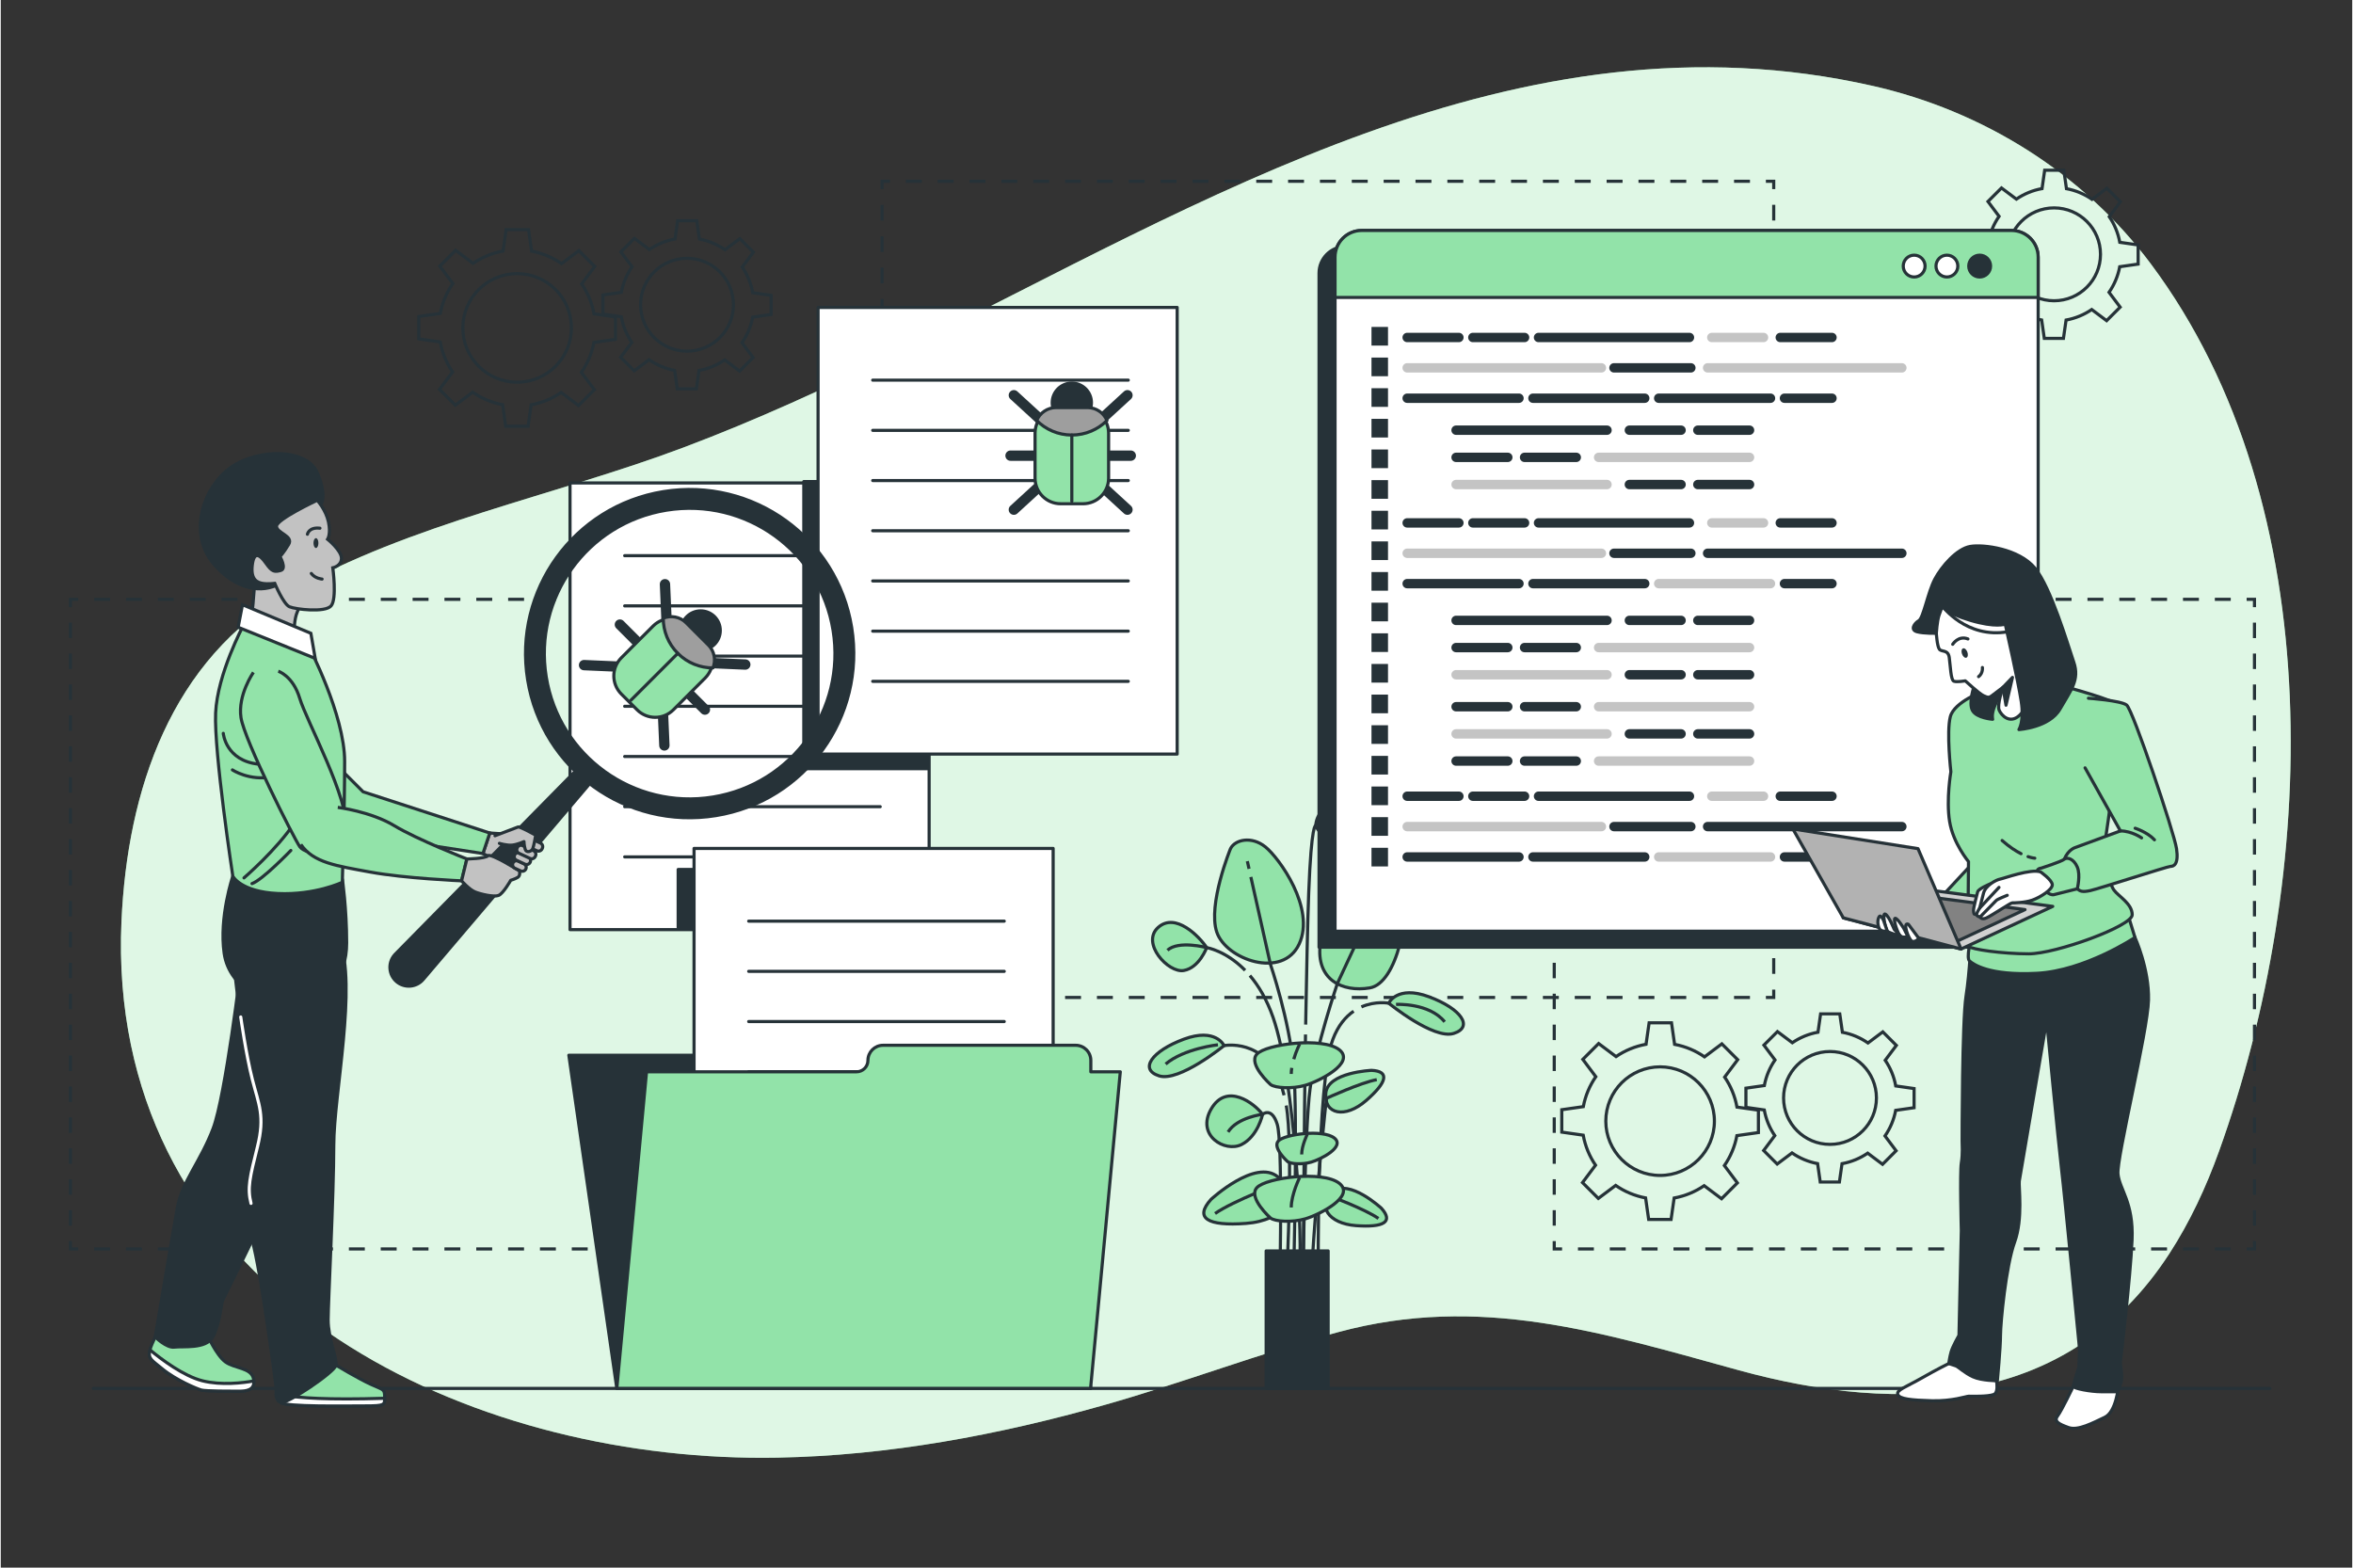 <?xml version="1.0" encoding="utf-8"?>
<svg xmlns="http://www.w3.org/2000/svg" xmlns:xlink="http://www.w3.org/1999/xlink" version="1.1" x="0px" y="0px" viewBox="0 0 750 500" style="enable-background:new 0 0 750 500;" xml:space="preserve" width="764" height="509">
<rect x="0" y="0" width="750" height="500" fill="#333333" stroke="none"/>
<g id="Background_Simple">
	<g>
		<path style="fill:#92E3A9;" d="M286.182,112.488c97.474-47.994,197.73-110.752,310.967-85.069    c35.11,7.963,67.062,27.87,88.661,56.811c57.753,77.387,53.057,195.92,21.679,283.033c-4.095,11.368-9.208,22.393-15.787,32.547    c-31.847,49.154-85.513,51.47-137.276,37.259c-43.805-12.026-82.614-24.399-127.864-12.17    c-25.063,6.773-49.35,16.082-74.321,23.167c-33.997,9.646-69.046,16.199-104.452,16.862    C154.12,466.684,47.122,418.9,38.823,314.297c-0.538-6.779-0.633-13.592-0.328-20.385c1.871-41.759,15.672-83.579,53.925-105.26    c38.459-21.798,84.089-30.416,125.228-45.876C241.041,133.985,263.74,123.538,286.182,112.488z"/>
		<path style="opacity:0.7;fill:#FFFFFF;" d="M286.182,112.488c97.474-47.994,197.73-110.752,310.967-85.069    c35.11,7.963,67.062,27.87,88.661,56.811c57.753,77.387,53.057,195.92,21.679,283.033c-4.095,11.368-9.208,22.393-15.787,32.547    c-31.847,49.154-85.513,51.47-137.276,37.259c-43.805-12.026-82.614-24.399-127.864-12.17    c-25.063,6.773-49.35,16.082-74.321,23.167c-33.997,9.646-69.046,16.199-104.452,16.862    C154.12,466.684,47.122,418.9,38.823,314.297c-0.538-6.779-0.633-13.592-0.328-20.385c1.871-41.759,15.672-83.579,53.925-105.26    c38.459-21.798,84.089-30.416,125.228-45.876C241.041,133.985,263.74,123.538,286.182,112.488z"/>
	</g>
</g>
<g id="Floor">
	
		<line style="fill:none;stroke:#263238;stroke-linecap:round;stroke-linejoin:round;stroke-miterlimit:10;" x1="29.511" y1="442.844" x2="723.724" y2="442.844"/>
</g>
<g id="Segment_Lines">
	<g>
		<g>
			<polyline style="fill:none;stroke:#263238;stroke-miterlimit:10;" points="565.484,315.648 565.484,318.148 562.984,318.148         "/>
			
				<line style="fill:none;stroke:#263238;stroke-miterlimit:10;stroke-dasharray:5.08,5.08;" x1="557.904" y1="318.148" x2="286.13" y2="318.148"/>
			<polyline style="fill:none;stroke:#263238;stroke-miterlimit:10;" points="283.59,318.148 281.09,318.148 281.09,315.648    "/>
			
				<line style="fill:none;stroke:#263238;stroke-miterlimit:10;stroke-dasharray:5.006,5.006;" x1="281.09" y1="310.641" x2="281.09" y2="62.821"/>
			<polyline style="fill:none;stroke:#263238;stroke-miterlimit:10;" points="281.09,60.318 281.09,57.818 283.59,57.818    "/>
			
				<line style="fill:none;stroke:#263238;stroke-miterlimit:10;stroke-dasharray:5.08,5.08;" x1="288.67" y1="57.818" x2="560.444" y2="57.818"/>
			<polyline style="fill:none;stroke:#263238;stroke-miterlimit:10;" points="562.984,57.818 565.484,57.818 565.484,60.318    "/>
			
				<line style="fill:none;stroke:#263238;stroke-miterlimit:10;stroke-dasharray:5.006,5.006;" x1="565.484" y1="65.324" x2="565.484" y2="313.145"/>
		</g>
	</g>
	<g>
		<g>
			<polyline style="fill:none;stroke:#263238;stroke-miterlimit:10;" points="245.561,395.862 245.561,398.362 243.061,398.362         "/>
			
				<line style="fill:none;stroke:#263238;stroke-miterlimit:10;stroke-dasharray:5.078,5.078;" x1="237.983" y1="398.362" x2="27.257" y2="398.362"/>
			<polyline style="fill:none;stroke:#263238;stroke-miterlimit:10;" points="24.719,398.362 22.219,398.362 22.219,395.862    "/>
			
				<line style="fill:none;stroke:#263238;stroke-miterlimit:10;stroke-dasharray:4.932,4.932;" x1="22.219" y1="390.93" x2="22.219" y2="196.127"/>
			<polyline style="fill:none;stroke:#263238;stroke-miterlimit:10;" points="22.219,193.661 22.219,191.161 24.719,191.161    "/>
			
				<line style="fill:none;stroke:#263238;stroke-miterlimit:10;stroke-dasharray:5.078,5.078;" x1="29.796" y1="191.161" x2="240.522" y2="191.161"/>
			<polyline style="fill:none;stroke:#263238;stroke-miterlimit:10;" points="243.061,191.161 245.561,191.161 245.561,193.661         "/>
			
				<line style="fill:none;stroke:#263238;stroke-miterlimit:10;stroke-dasharray:4.932,4.932;" x1="245.561" y1="198.593" x2="245.561" y2="393.396"/>
		</g>
	</g>
	<g>
		<g>
			<polyline style="fill:none;stroke:#263238;stroke-miterlimit:10;" points="718.822,395.862 718.822,398.362 716.322,398.362         "/>
			
				<line style="fill:none;stroke:#263238;stroke-miterlimit:10;stroke-dasharray:5.078,5.078;" x1="711.244" y1="398.362" x2="500.518" y2="398.362"/>
			<polyline style="fill:none;stroke:#263238;stroke-miterlimit:10;" points="497.98,398.362 495.48,398.362 495.48,395.862    "/>
			
				<line style="fill:none;stroke:#263238;stroke-miterlimit:10;stroke-dasharray:4.932,4.932;" x1="495.48" y1="390.93" x2="495.48" y2="196.127"/>
			<polyline style="fill:none;stroke:#263238;stroke-miterlimit:10;" points="495.48,193.661 495.48,191.161 497.98,191.161    "/>
			
				<line style="fill:none;stroke:#263238;stroke-miterlimit:10;stroke-dasharray:5.078,5.078;" x1="503.057" y1="191.161" x2="713.783" y2="191.161"/>
			<polyline style="fill:none;stroke:#263238;stroke-miterlimit:10;" points="716.322,191.161 718.822,191.161 718.822,193.661         "/>
			
				<line style="fill:none;stroke:#263238;stroke-miterlimit:10;stroke-dasharray:4.932,4.932;" x1="718.822" y1="198.593" x2="718.822" y2="393.396"/>
		</g>
	</g>
</g>
<g id="Plant">
	<g>
		<g>
			<path style="fill:#92E3A9;stroke:#263238;stroke-linecap:round;stroke-linejoin:round;stroke-miterlimit:10;" d="     M384.627,302.246c0,0-2.337,6.428-7.305,7.305c-4.967,0.877-13.733-8.765-8.181-13.733     C374.693,290.851,382.289,298.74,384.627,302.246z"/>
			<path style="fill:#92E3A9;stroke:#263238;stroke-linecap:round;stroke-linejoin:round;stroke-miterlimit:10;" d="M392.223,270.69     c0,0-7.305,17.823-4.383,26.589c2.922,8.765,21.037,15.194,26.297,3.798c5.259-11.395-6.428-27.465-10.811-30.971     C398.944,266.6,393.684,267.768,392.223,270.69z"/>
			<path style="fill:#92E3A9;stroke:#263238;stroke-linecap:round;stroke-linejoin:round;stroke-miterlimit:10;" d="     M434.882,278.287c0,0-12.564,11.395-14.025,22.79c-1.461,11.395,7.012,15.486,15.778,14.025     c8.765-1.461,13.148-23.667,10.519-33.893C444.524,270.983,434.882,278.287,434.882,278.287z"/>
			<g>
				<path style="fill:#92E3A9;stroke:#263238;stroke-linecap:round;stroke-linejoin:round;stroke-miterlimit:10;" d="      M437.22,341.399c0,0-14.025,0.585-14.609,7.305c-0.584,6.72,6.136,8.181,12.856,2.337      C442.187,345.197,443.063,341.691,437.22,341.399z"/>
				<path style="fill:none;stroke:#263238;stroke-miterlimit:10;" d="M422.843,350.305c0,0,11.053-5.057,16.031-5.935"/>
			</g>
			<g>
				<path style="fill:#92E3A9;stroke:#263238;stroke-linecap:round;stroke-linejoin:round;stroke-miterlimit:10;" d="      M440.346,385.371c0,0-10.302-9.534-15.48-5.211c-5.178,4.323-1.477,10.119,7.405,10.766      C441.154,391.572,444.259,389.722,440.346,385.371z"/>
				<path style="fill:none;stroke:#263238;stroke-miterlimit:10;" d="M423.894,381.454c0,0,11.379,4.274,15.511,7.185"/>
			</g>
			<g>
				<path style="fill:#92E3A9;stroke:#263238;stroke-linecap:round;stroke-linejoin:round;stroke-miterlimit:10;" d="      M386.005,382.564c0,0,14.201-13.143,21.339-7.184c7.138,5.96,2.035,13.949-10.208,14.84      C384.892,391.111,380.612,388.561,386.005,382.564z"/>
				<path style="fill:none;stroke:#263238;stroke-miterlimit:10;" d="M408.684,377.163c0,0-15.685,5.892-21.381,9.904"/>
			</g>
			<path style="fill:#92E3A9;stroke:#263238;stroke-linecap:round;stroke-linejoin:round;stroke-miterlimit:10;" d="M402.45,355.424     c0,0-1.461,7.012-6.72,9.642c-5.259,2.63-14.609-2.922-9.642-11.395C391.055,345.197,399.82,351.917,402.45,355.424z"/>
			<path style="fill:#92E3A9;stroke:#263238;stroke-linecap:round;stroke-linejoin:round;stroke-miterlimit:10;" d="M390.178,333.51     c0,0-2.63-5.844-12.856-2.045c-10.226,3.798-14.317,9.642-7.889,11.687C375.861,345.197,390.178,333.51,390.178,333.51z"/>
			<path style="fill:none;stroke:#263238;stroke-miterlimit:10;" d="M388.22,333.243c0,0-10.833,1.171-16.689,6.149"/>
			<path style="fill:#92E3A9;stroke:#263238;stroke-linecap:round;stroke-linejoin:round;stroke-miterlimit:10;" d="     M419.397,263.386c0,0,1.753,4.091,5.259,3.214c3.506-0.876,4.383-6.136,9.934-4.675c5.552,1.461,10.226,7.889,10.226,4.967     c0-2.922-7.012-10.519-14.901-10.519C422.026,256.373,419.689,259.587,419.397,263.386z"/>
			<path style="fill:none;stroke:#263238;stroke-miterlimit:10;" d="M390.178,333.51c0,0,12.581-2.415,17.82,11.556     c0.514,1.371,0.948,2.805,1.313,4.276"/>
			<path style="fill:#92E3A9;stroke:#263238;stroke-linecap:round;stroke-linejoin:round;stroke-miterlimit:10;" d="     M442.685,319.975c0,0,2.63-5.844,12.856-2.045c10.226,3.798,14.317,9.642,7.889,11.687     C457.002,331.663,442.685,319.975,442.685,319.975z"/>
			<path style="fill:none;stroke:#263238;stroke-miterlimit:10;" d="M445.022,320.361c0,0,10.54-0.586,15.518,5.563"/>
			<path style="fill:none;stroke:#263238;stroke-miterlimit:10;" d="M442.685,319.975c0,0-4.171-0.801-8.709,1.187"/>
			<path style="fill:none;stroke:#263238;stroke-miterlimit:10;" d="M396.885,309.494c-6.167-6.297-12.258-7.248-12.258-7.248     s-8.997-2.381-12.51,0.84"/>
			<g>
				<line style="fill:none;stroke:#263238;stroke-miterlimit:10;" x1="398.137" y1="277.127" x2="397.59" y2="274.685"/>
				<path style="fill:none;stroke:#263238;stroke-miterlimit:10;" d="M412.365,406.298c0,0,1.31-50.318,0-65.598      c-1.31-15.281-7.422-33.181-7.422-33.181l-6.227-27.804"/>
				<line style="fill:none;stroke:#263238;stroke-miterlimit:10;" x1="438.333" y1="287.93" x2="439.459" y2="285.518"/>
				<path style="fill:none;stroke:#263238;stroke-miterlimit:10;" d="M415.421,406.243c0,0,0.437-45.896,2.183-58.994      c1.746-13.098,8.732-33.618,8.732-33.618l10.72-22.965"/>
				<path style="fill:none;stroke:#263238;stroke-miterlimit:10;" d="M422.843,350.305c0,0-3.056,26.313-4.802,56.001"/>
				<path style="fill:none;stroke:#263238;stroke-miterlimit:10;" d="M407.999,406.243c0,0,0.873-41.967-0.873-47.643      c-1.746-5.676-4.676-3.177-4.676-3.177s-8.081,0.951-11.009,5.635"/>
				<path style="fill:none;stroke:#263238;stroke-miterlimit:10;" d="M410.004,352.611c2.284,12.799,0.177,53.676,0.177,53.676"/>
				<path style="fill:none;stroke:#263238;stroke-miterlimit:10;" d="M431.501,322.534c-2.529,1.731-4.959,4.524-6.636,8.997      c-5.239,13.971-4.642,74.775-4.642,74.775"/>
				<path style="fill:none;stroke:#263238;stroke-miterlimit:10;" d="M398.405,311.159c2.729,3.205,5.376,7.538,7.41,13.386      c6.986,20.083,9.605,72.092,8.295,81.697"/>
				<path style="fill:none;stroke:#263238;stroke-miterlimit:10;" d="M416.147,329.954c-0.425,25.347-0.726,76.288-0.726,76.288"/>
			</g>
			<path style="fill:none;stroke:#263238;stroke-miterlimit:10;" d="M416.2,326.801c0.288-16.76,0.627-33.163,0.967-41.985     c0.873-22.703,2.23-21.43,2.23-21.43s1.616-5.097,10.693-4.512"/>
			<g>
				<path style="fill:#92E3A9;stroke:#263238;stroke-linecap:round;stroke-linejoin:round;stroke-miterlimit:10;" d="M405.02,345.94      c0,0-7.305-6.514-4.383-9.717c2.922-3.204,21.037-5.553,26.297-1.388c5.259,4.165-6.428,10.038-10.811,11.319      C411.74,347.436,406.48,347.008,405.02,345.94z"/>
				<path style="fill:none;stroke:#263238;stroke-miterlimit:10;" d="M411.765,340.607c-0.102,0.659-0.162,1.315-0.162,1.945"/>
				<path style="fill:none;stroke:#263238;stroke-miterlimit:10;" d="M414.277,333.002c0,0-1.087,2.174-1.875,4.839"/>
			</g>
			<g>
				<path style="fill:#92E3A9;stroke:#263238;stroke-linecap:round;stroke-linejoin:round;stroke-miterlimit:10;" d="M405.02,388.53      c0,0-7.305-6.514-4.383-9.718c2.922-3.203,21.037-5.553,26.297-1.388c5.259,4.165-6.428,10.038-10.811,11.319      C411.74,390.026,406.48,389.598,405.02,388.53z"/>
				<path style="fill:none;stroke:#263238;stroke-miterlimit:10;" d="M414.277,375.592c0,0-2.674,5.348-2.674,9.549"/>
			</g>
			<g>
				<path style="fill:#92E3A9;stroke:#263238;stroke-linecap:round;stroke-linejoin:round;stroke-miterlimit:10;" d="      M410.457,370.518c0,0-4.96-4.423-2.976-6.598c1.984-2.175,14.283-3.77,17.854-0.943c3.571,2.828-4.364,6.815-7.34,7.685      C415.02,371.533,411.449,371.243,410.457,370.518z"/>
				<path style="fill:none;stroke:#263238;stroke-miterlimit:10;" d="M416.743,361.734c0,0-1.815,3.631-1.815,6.484"/>
			</g>
		</g>
		
			<rect x="403.597" y="398.998" style="fill:#263238;stroke:#263238;stroke-linecap:round;stroke-linejoin:round;stroke-miterlimit:10;" width="19.773" height="43.845"/>
	</g>
</g>
<g id="Gears">
	<path style="fill:none;stroke:#263238;stroke-miterlimit:10;" d="M133.33,100.95v7.143l6.841,0.979   c0.635,3.499,1.996,6.745,3.929,9.571l-4.16,5.549l5.051,5.051l5.529-4.145c2.816,1.95,6.052,3.332,9.546,3.988l0.982,6.867h7.143   l0.979-6.841c3.499-0.635,6.745-1.996,9.571-3.929l5.549,4.16l5.051-5.051l-4.145-5.529c1.95-2.816,3.332-6.052,3.988-9.546   l6.867-0.982v-7.143l-6.841-0.979c-0.635-3.499-1.996-6.745-3.929-9.571l4.16-5.549l-5.051-5.051l-5.529,4.145   c-2.816-1.95-6.052-3.332-9.546-3.988l-0.982-6.867h-7.143l-0.978,6.841c-3.499,0.635-6.745,1.996-9.571,3.929l-5.549-4.16   l-5.051,5.051l4.145,5.529c-1.95,2.816-3.332,6.052-3.988,9.546L133.33,100.95z M164.69,87.274c9.564,0,17.318,7.753,17.318,17.318   c0,9.564-7.753,17.318-17.318,17.318c-9.564,0-17.318-7.753-17.318-17.318C147.373,95.028,155.126,87.274,164.69,87.274z"/>
	<path style="fill:none;stroke:#263238;stroke-miterlimit:10;" d="M192.064,94.081v6.109l5.85,0.837   c0.543,2.992,1.707,5.768,3.36,8.185l-3.558,4.745l4.319,4.319l4.728-3.545c2.408,1.667,5.176,2.849,8.163,3.41l0.84,5.872h6.109   l0.837-5.85c2.992-0.543,5.768-1.707,8.185-3.36l4.745,3.558l4.319-4.319l-3.545-4.728c1.667-2.408,2.849-5.175,3.41-8.164   l5.873-0.84v-6.108l-5.851-0.837c-0.543-2.992-1.707-5.768-3.36-8.185l3.558-4.745l-4.32-4.32l-4.728,3.545   c-2.408-1.667-5.175-2.849-8.163-3.41l-0.84-5.872h-6.108l-0.837,5.85c-2.992,0.543-5.768,1.707-8.185,3.36l-4.745-3.558   l-4.319,4.319l3.545,4.728c-1.667,2.408-2.849,5.176-3.41,8.164L192.064,94.081z M218.882,82.386c8.179,0,14.81,6.63,14.81,14.81   s-6.63,14.81-14.81,14.81c-8.179,0-14.81-6.63-14.81-14.81S210.702,82.386,218.882,82.386z"/>
	<path style="fill:none;stroke:#263238;stroke-miterlimit:10;" d="M497.884,353.954v7.143l6.841,0.979   c0.635,3.499,1.996,6.745,3.929,9.571l-4.16,5.549l5.051,5.051l5.529-4.145c2.816,1.95,6.052,3.332,9.546,3.988l0.982,6.867h7.143   l0.979-6.841c3.499-0.635,6.745-1.996,9.571-3.929l5.549,4.16l5.051-5.051l-4.145-5.529c1.95-2.816,3.332-6.052,3.988-9.546   l6.867-0.982v-7.143l-6.841-0.978c-0.635-3.499-1.996-6.745-3.929-9.571l4.16-5.549l-5.051-5.051l-5.529,4.145   c-2.816-1.95-6.052-3.332-9.546-3.988l-0.982-6.867h-7.143l-0.978,6.841c-3.499,0.635-6.745,1.996-9.571,3.929l-5.549-4.16   l-5.051,5.051l4.145,5.529c-1.95,2.816-3.332,6.052-3.988,9.546L497.884,353.954z M529.245,340.278   c9.564,0,17.318,7.753,17.318,17.318c0,9.564-7.753,17.318-17.318,17.318c-9.564,0-17.318-7.753-17.318-17.318   C511.927,348.031,519.68,340.278,529.245,340.278z"/>
	<path style="fill:none;stroke:#263238;stroke-miterlimit:10;" d="M556.618,347.085v6.109l5.851,0.837   c0.543,2.992,1.707,5.768,3.36,8.185l-3.557,4.745l4.319,4.319l4.728-3.545c2.408,1.667,5.176,2.849,8.163,3.41l0.84,5.872h6.109   l0.837-5.85c2.992-0.543,5.768-1.707,8.185-3.36l4.745,3.557l4.319-4.319l-3.545-4.728c1.667-2.408,2.849-5.175,3.41-8.163   l5.872-0.84v-6.108l-5.851-0.837c-0.543-2.992-1.707-5.768-3.36-8.185l3.558-4.745l-4.32-4.32l-4.728,3.545   c-2.408-1.667-5.175-2.849-8.163-3.41l-0.84-5.872h-6.109l-0.837,5.85c-2.992,0.543-5.768,1.707-8.185,3.36l-4.745-3.558   l-4.319,4.319l3.545,4.728c-1.667,2.408-2.849,5.176-3.41,8.164L556.618,347.085z M583.436,335.389c8.179,0,14.81,6.63,14.81,14.81   c0,8.179-6.631,14.809-14.81,14.809s-14.81-6.63-14.81-14.809C568.626,342.02,575.257,335.389,583.436,335.389z"/>
	<path style="fill:none;stroke:#263238;stroke-miterlimit:10;" d="M628.081,78.004v6.109l5.85,0.837   c0.543,2.992,1.707,5.768,3.36,8.185l-3.558,4.745l4.319,4.319l4.728-3.545c2.408,1.667,5.176,2.849,8.164,3.41l0.84,5.872h6.109   l0.837-5.85c2.992-0.543,5.768-1.707,8.185-3.36l4.745,3.558l4.319-4.319l-3.545-4.728c1.667-2.408,2.849-5.175,3.41-8.163   l5.872-0.84v-6.108l-5.85-0.837c-0.543-2.992-1.707-5.768-3.36-8.185l3.558-4.745l-4.32-4.32l-4.728,3.545   c-2.408-1.667-5.176-2.849-8.163-3.41l-0.84-5.872h-6.109l-0.837,5.85c-2.992,0.543-5.768,1.707-8.185,3.36l-4.745-3.558   l-4.319,4.319l3.545,4.728c-1.667,2.408-2.849,5.176-3.41,8.164L628.081,78.004z M654.899,66.309c8.179,0,14.81,6.631,14.81,14.81   c0,8.179-6.63,14.81-14.81,14.81s-14.81-6.63-14.81-14.81C640.089,72.939,646.72,66.309,654.899,66.309z"/>
</g>
<g id="Screen">
	<g>
		<path style="fill:#263238;stroke:#263238;stroke-linecap:round;stroke-linejoin:round;stroke-miterlimit:10;" d="M644.724,302.119    H420.462V87.134c0-4.706,3.815-8.521,8.521-8.521h207.22c4.706,0,8.521,3.815,8.521,8.521V302.119z"/>
		<path style="fill:#FFFFFF;stroke:#263238;stroke-linecap:round;stroke-linejoin:round;stroke-miterlimit:10;" d="M649.829,297.015    H425.567V82.03c0-4.706,3.815-8.521,8.521-8.521h207.22c4.706,0,8.521,3.815,8.521,8.521V297.015z"/>
		<path style="fill:#92E3A9;stroke:#263238;stroke-linecap:round;stroke-linejoin:round;stroke-miterlimit:10;" d="M649.829,94.872    H425.567V82.03c0-4.706,3.815-8.521,8.521-8.521h207.22c4.706,0,8.521,3.815,8.521,8.521V94.872z"/>
		<g>
			
				<circle style="fill:#FFFFFF;stroke:#263238;stroke-linecap:round;stroke-linejoin:round;stroke-miterlimit:10;" cx="610.278" cy="84.869" r="3.482"/>
			<path style="fill:#FFFFFF;stroke:#263238;stroke-linecap:round;stroke-linejoin:round;stroke-miterlimit:10;" d="M624.204,84.869     c0-1.923-1.559-3.482-3.482-3.482c-1.923,0-3.482,1.559-3.482,3.482c0,1.923,1.559,3.482,3.482,3.482     C622.646,88.351,624.204,86.792,624.204,84.869z"/>
			
				<circle style="fill:#263238;stroke:#263238;stroke-linecap:round;stroke-linejoin:round;stroke-miterlimit:10;" cx="631.168" cy="84.869" r="3.482"/>
		</g>
	</g>
	<g>
		<g>
			
				<line style="fill:none;stroke:#263238;stroke-width:3;stroke-linecap:round;stroke-linejoin:round;stroke-miterlimit:10;" x1="448.577" y1="107.642" x2="465.067" y2="107.642"/>
			
				<line style="fill:none;stroke:#C4C4C4;stroke-width:3;stroke-linecap:round;stroke-linejoin:round;stroke-miterlimit:10;" x1="448.577" y1="117.328" x2="510.527" y2="117.328"/>
			
				<line style="fill:none;stroke:#C4C4C4;stroke-width:3;stroke-linecap:round;stroke-linejoin:round;stroke-miterlimit:10;" x1="544.399" y1="117.328" x2="606.349" y2="117.328"/>
			
				<line style="fill:none;stroke:#263238;stroke-width:3;stroke-linecap:round;stroke-linejoin:round;stroke-miterlimit:10;" x1="514.538" y1="117.328" x2="539.051" y2="117.328"/>
			
				<line style="fill:none;stroke:#263238;stroke-width:3;stroke-linecap:round;stroke-linejoin:round;stroke-miterlimit:10;" x1="448.577" y1="127.015" x2="484.232" y2="127.015"/>
			
				<line style="fill:none;stroke:#263238;stroke-width:3;stroke-linecap:round;stroke-linejoin:round;stroke-miterlimit:10;" x1="488.689" y1="127.015" x2="524.343" y2="127.015"/>
			
				<line style="fill:none;stroke:#263238;stroke-width:3;stroke-linecap:round;stroke-linejoin:round;stroke-miterlimit:10;" x1="528.8" y1="127.015" x2="564.455" y2="127.015"/>
			
				<line style="fill:none;stroke:#263238;stroke-width:3;stroke-linecap:round;stroke-linejoin:round;stroke-miterlimit:10;" x1="568.912" y1="127.015" x2="584.065" y2="127.015"/>
			
				<line style="fill:none;stroke:#263238;stroke-width:3;stroke-linecap:round;stroke-linejoin:round;stroke-miterlimit:10;" x1="469.524" y1="107.642" x2="486.014" y2="107.642"/>
			<g>
				
					<line style="fill:none;stroke:#263238;stroke-width:3;stroke-linecap:round;stroke-linejoin:round;stroke-miterlimit:10;" x1="567.575" y1="107.642" x2="584.065" y2="107.642"/>
				
					<line style="fill:none;stroke:#C4C4C4;stroke-width:3;stroke-linecap:round;stroke-linejoin:round;stroke-miterlimit:10;" x1="545.736" y1="107.642" x2="562.227" y2="107.642"/>
				
					<line style="fill:none;stroke:#263238;stroke-width:3;stroke-linecap:round;stroke-linejoin:round;stroke-miterlimit:10;" x1="490.471" y1="107.642" x2="538.605" y2="107.642"/>
			</g>
		</g>
		<g>
			
				<line style="fill:none;stroke:#263238;stroke-width:3;stroke-linecap:round;stroke-linejoin:round;stroke-miterlimit:10;" x1="448.577" y1="166.781" x2="465.067" y2="166.781"/>
			
				<line style="fill:none;stroke:#C4C4C4;stroke-width:3;stroke-linecap:round;stroke-linejoin:round;stroke-miterlimit:10;" x1="448.577" y1="176.467" x2="510.527" y2="176.467"/>
			
				<line style="fill:none;stroke:#263238;stroke-width:3;stroke-linecap:round;stroke-linejoin:round;stroke-miterlimit:10;" x1="544.399" y1="176.467" x2="606.349" y2="176.467"/>
			
				<line style="fill:none;stroke:#263238;stroke-width:3;stroke-linecap:round;stroke-linejoin:round;stroke-miterlimit:10;" x1="514.538" y1="176.467" x2="539.051" y2="176.467"/>
			
				<line style="fill:none;stroke:#263238;stroke-width:3;stroke-linecap:round;stroke-linejoin:round;stroke-miterlimit:10;" x1="448.577" y1="186.154" x2="484.232" y2="186.154"/>
			
				<line style="fill:none;stroke:#263238;stroke-width:3;stroke-linecap:round;stroke-linejoin:round;stroke-miterlimit:10;" x1="488.689" y1="186.154" x2="524.343" y2="186.154"/>
			
				<line style="fill:none;stroke:#C4C4C4;stroke-width:3;stroke-linecap:round;stroke-linejoin:round;stroke-miterlimit:10;" x1="528.8" y1="186.154" x2="564.455" y2="186.154"/>
			
				<line style="fill:none;stroke:#263238;stroke-width:3;stroke-linecap:round;stroke-linejoin:round;stroke-miterlimit:10;" x1="568.912" y1="186.154" x2="584.065" y2="186.154"/>
			
				<line style="fill:none;stroke:#263238;stroke-width:3;stroke-linecap:round;stroke-linejoin:round;stroke-miterlimit:10;" x1="469.524" y1="166.781" x2="486.014" y2="166.781"/>
			<g>
				
					<line style="fill:none;stroke:#263238;stroke-width:3;stroke-linecap:round;stroke-linejoin:round;stroke-miterlimit:10;" x1="567.575" y1="166.781" x2="584.065" y2="166.781"/>
				
					<line style="fill:none;stroke:#C4C4C4;stroke-width:3;stroke-linecap:round;stroke-linejoin:round;stroke-miterlimit:10;" x1="545.736" y1="166.781" x2="562.227" y2="166.781"/>
				
					<line style="fill:none;stroke:#263238;stroke-width:3;stroke-linecap:round;stroke-linejoin:round;stroke-miterlimit:10;" x1="490.471" y1="166.781" x2="538.605" y2="166.781"/>
			</g>
		</g>
		<g>
			
				<line style="fill:none;stroke:#263238;stroke-width:3;stroke-linecap:round;stroke-linejoin:round;stroke-miterlimit:10;" x1="448.577" y1="253.96" x2="465.067" y2="253.96"/>
			
				<line style="fill:none;stroke:#C4C4C4;stroke-width:3;stroke-linecap:round;stroke-linejoin:round;stroke-miterlimit:10;" x1="448.577" y1="263.647" x2="510.527" y2="263.647"/>
			
				<line style="fill:none;stroke:#263238;stroke-width:3;stroke-linecap:round;stroke-linejoin:round;stroke-miterlimit:10;" x1="544.399" y1="263.647" x2="606.349" y2="263.647"/>
			
				<line style="fill:none;stroke:#263238;stroke-width:3;stroke-linecap:round;stroke-linejoin:round;stroke-miterlimit:10;" x1="514.538" y1="263.647" x2="539.051" y2="263.647"/>
			
				<line style="fill:none;stroke:#263238;stroke-width:3;stroke-linecap:round;stroke-linejoin:round;stroke-miterlimit:10;" x1="448.577" y1="273.333" x2="484.232" y2="273.333"/>
			
				<line style="fill:none;stroke:#263238;stroke-width:3;stroke-linecap:round;stroke-linejoin:round;stroke-miterlimit:10;" x1="488.689" y1="273.333" x2="524.343" y2="273.333"/>
			
				<line style="fill:none;stroke:#C4C4C4;stroke-width:3;stroke-linecap:round;stroke-linejoin:round;stroke-miterlimit:10;" x1="528.8" y1="273.333" x2="564.455" y2="273.333"/>
			
				<line style="fill:none;stroke:#263238;stroke-width:3;stroke-linecap:round;stroke-linejoin:round;stroke-miterlimit:10;" x1="568.912" y1="273.333" x2="584.065" y2="273.333"/>
			
				<line style="fill:none;stroke:#263238;stroke-width:3;stroke-linecap:round;stroke-linejoin:round;stroke-miterlimit:10;" x1="469.524" y1="253.96" x2="486.014" y2="253.96"/>
			<g>
				
					<line style="fill:none;stroke:#263238;stroke-width:3;stroke-linecap:round;stroke-linejoin:round;stroke-miterlimit:10;" x1="567.575" y1="253.96" x2="584.065" y2="253.96"/>
				
					<line style="fill:none;stroke:#C4C4C4;stroke-width:3;stroke-linecap:round;stroke-linejoin:round;stroke-miterlimit:10;" x1="545.736" y1="253.96" x2="562.227" y2="253.96"/>
				
					<line style="fill:none;stroke:#263238;stroke-width:3;stroke-linecap:round;stroke-linejoin:round;stroke-miterlimit:10;" x1="490.471" y1="253.96" x2="538.605" y2="253.96"/>
			</g>
		</g>
		<g>
			<g>
				
					<line style="fill:none;stroke:#263238;stroke-width:3;stroke-linecap:round;stroke-linejoin:round;stroke-miterlimit:10;" x1="541.279" y1="137.211" x2="557.77" y2="137.211"/>
				
					<line style="fill:none;stroke:#263238;stroke-width:3;stroke-linecap:round;stroke-linejoin:round;stroke-miterlimit:10;" x1="519.441" y1="137.211" x2="535.931" y2="137.211"/>
				
					<line style="fill:none;stroke:#263238;stroke-width:3;stroke-linecap:round;stroke-linejoin:round;stroke-miterlimit:10;" x1="464.176" y1="137.211" x2="512.31" y2="137.211"/>
			</g>
			<g>
				
					<line style="fill:none;stroke:#263238;stroke-width:3;stroke-linecap:round;stroke-linejoin:round;stroke-miterlimit:10;" x1="541.279" y1="154.545" x2="557.77" y2="154.545"/>
				
					<line style="fill:none;stroke:#263238;stroke-width:3;stroke-linecap:round;stroke-linejoin:round;stroke-miterlimit:10;" x1="519.441" y1="154.545" x2="535.931" y2="154.545"/>
				
					<line style="fill:none;stroke:#C4C4C4;stroke-width:3;stroke-linecap:round;stroke-linejoin:round;stroke-miterlimit:10;" x1="464.176" y1="154.545" x2="512.31" y2="154.545"/>
			</g>
			<g>
				
					<line style="fill:none;stroke:#263238;stroke-width:3;stroke-linecap:round;stroke-linejoin:round;stroke-miterlimit:10;" x1="480.666" y1="145.878" x2="464.176" y2="145.878"/>
				
					<line style="fill:none;stroke:#263238;stroke-width:3;stroke-linecap:round;stroke-linejoin:round;stroke-miterlimit:10;" x1="502.505" y1="145.878" x2="486.014" y2="145.878"/>
				
					<line style="fill:none;stroke:#C4C4C4;stroke-width:3;stroke-linecap:round;stroke-linejoin:round;stroke-miterlimit:10;" x1="557.77" y1="145.878" x2="509.636" y2="145.878"/>
			</g>
		</g>
		<g>
			<g>
				
					<line style="fill:none;stroke:#263238;stroke-width:3;stroke-linecap:round;stroke-linejoin:round;stroke-miterlimit:10;" x1="541.279" y1="197.88" x2="557.77" y2="197.88"/>
				
					<line style="fill:none;stroke:#263238;stroke-width:3;stroke-linecap:round;stroke-linejoin:round;stroke-miterlimit:10;" x1="519.441" y1="197.88" x2="535.931" y2="197.88"/>
				
					<line style="fill:none;stroke:#263238;stroke-width:3;stroke-linecap:round;stroke-linejoin:round;stroke-miterlimit:10;" x1="464.176" y1="197.88" x2="512.31" y2="197.88"/>
			</g>
			<g>
				
					<line style="fill:none;stroke:#263238;stroke-width:3;stroke-linecap:round;stroke-linejoin:round;stroke-miterlimit:10;" x1="541.279" y1="215.214" x2="557.77" y2="215.214"/>
				
					<line style="fill:none;stroke:#263238;stroke-width:3;stroke-linecap:round;stroke-linejoin:round;stroke-miterlimit:10;" x1="519.441" y1="215.214" x2="535.931" y2="215.214"/>
				
					<line style="fill:none;stroke:#C4C4C4;stroke-width:3;stroke-linecap:round;stroke-linejoin:round;stroke-miterlimit:10;" x1="464.176" y1="215.214" x2="512.31" y2="215.214"/>
			</g>
			<g>
				
					<line style="fill:none;stroke:#263238;stroke-width:3;stroke-linecap:round;stroke-linejoin:round;stroke-miterlimit:10;" x1="480.666" y1="206.547" x2="464.176" y2="206.547"/>
				
					<line style="fill:none;stroke:#263238;stroke-width:3;stroke-linecap:round;stroke-linejoin:round;stroke-miterlimit:10;" x1="502.505" y1="206.547" x2="486.014" y2="206.547"/>
				
					<line style="fill:none;stroke:#C4C4C4;stroke-width:3;stroke-linecap:round;stroke-linejoin:round;stroke-miterlimit:10;" x1="557.77" y1="206.547" x2="509.636" y2="206.547"/>
			</g>
		</g>
		<g>
			<g>
				
					<line style="fill:none;stroke:#263238;stroke-width:3;stroke-linecap:round;stroke-linejoin:round;stroke-miterlimit:10;" x1="480.666" y1="225.41" x2="464.176" y2="225.41"/>
				
					<line style="fill:none;stroke:#263238;stroke-width:3;stroke-linecap:round;stroke-linejoin:round;stroke-miterlimit:10;" x1="502.505" y1="225.41" x2="486.014" y2="225.41"/>
				
					<line style="fill:none;stroke:#C4C4C4;stroke-width:3;stroke-linecap:round;stroke-linejoin:round;stroke-miterlimit:10;" x1="557.77" y1="225.41" x2="509.636" y2="225.41"/>
			</g>
			<g>
				
					<line style="fill:none;stroke:#263238;stroke-width:3;stroke-linecap:round;stroke-linejoin:round;stroke-miterlimit:10;" x1="480.666" y1="242.744" x2="464.176" y2="242.744"/>
				
					<line style="fill:none;stroke:#263238;stroke-width:3;stroke-linecap:round;stroke-linejoin:round;stroke-miterlimit:10;" x1="502.505" y1="242.744" x2="486.014" y2="242.744"/>
				
					<line style="fill:none;stroke:#C4C4C4;stroke-width:3;stroke-linecap:round;stroke-linejoin:round;stroke-miterlimit:10;" x1="557.77" y1="242.744" x2="509.636" y2="242.744"/>
			</g>
			<g>
				
					<line style="fill:none;stroke:#263238;stroke-width:3;stroke-linecap:round;stroke-linejoin:round;stroke-miterlimit:10;" x1="541.279" y1="234.077" x2="557.77" y2="234.077"/>
				
					<line style="fill:none;stroke:#263238;stroke-width:3;stroke-linecap:round;stroke-linejoin:round;stroke-miterlimit:10;" x1="519.441" y1="234.077" x2="535.931" y2="234.077"/>
				
					<line style="fill:none;stroke:#C4C4C4;stroke-width:3;stroke-linecap:round;stroke-linejoin:round;stroke-miterlimit:10;" x1="464.176" y1="234.077" x2="512.31" y2="234.077"/>
			</g>
		</g>
		<g>
			<rect x="437.195" y="104.277" style="fill:#263238;" width="5.265" height="5.949"/>
			<rect x="437.195" y="114.05" style="fill:#263238;" width="5.265" height="5.949"/>
			<rect x="437.195" y="123.823" style="fill:#263238;" width="5.265" height="5.949"/>
			<rect x="437.195" y="133.595" style="fill:#263238;" width="5.265" height="5.949"/>
			<rect x="437.195" y="143.368" style="fill:#263238;" width="5.265" height="5.949"/>
			<rect x="437.195" y="153.14" style="fill:#263238;" width="5.265" height="5.949"/>
			<rect x="437.195" y="162.913" style="fill:#263238;" width="5.265" height="5.949"/>
			<rect x="437.195" y="172.686" style="fill:#263238;" width="5.265" height="5.949"/>
			<rect x="437.195" y="182.458" style="fill:#263238;" width="5.265" height="5.949"/>
			<rect x="437.195" y="192.231" style="fill:#263238;" width="5.265" height="5.949"/>
			<rect x="437.195" y="202.003" style="fill:#263238;" width="5.265" height="5.949"/>
			<rect x="437.195" y="211.776" style="fill:#263238;" width="5.265" height="5.949"/>
			<rect x="437.195" y="221.548" style="fill:#263238;" width="5.265" height="5.949"/>
			<rect x="437.195" y="231.321" style="fill:#263238;" width="5.265" height="5.949"/>
			<rect x="437.195" y="241.094" style="fill:#263238;" width="5.265" height="5.949"/>
			<rect x="437.195" y="250.866" style="fill:#263238;" width="5.265" height="5.949"/>
			<rect x="437.195" y="260.638" style="fill:#263238;" width="5.265" height="5.949"/>
			<rect x="437.195" y="270.411" style="fill:#263238;" width="5.265" height="5.949"/>
		</g>
	</g>
</g>
<g id="Files">
	<g>
		
			<rect x="167.602" y="168.008" transform="matrix(6.123234e-17 -1 1 6.123234e-17 13.555 464.108)" style="fill:#FFFFFF;stroke:#263238;stroke-linecap:round;stroke-linejoin:round;stroke-miterlimit:10;" width="142.459" height="114.538"/>
		<g>
			
				<line style="fill:none;stroke:#263238;stroke-linecap:round;stroke-linejoin:round;stroke-miterlimit:10;" x1="198.992" y1="273.311" x2="280.5" y2="273.311"/>
			
				<line style="fill:none;stroke:#263238;stroke-linecap:round;stroke-linejoin:round;stroke-miterlimit:10;" x1="198.992" y1="257.299" x2="280.5" y2="257.299"/>
			
				<line style="fill:none;stroke:#263238;stroke-linecap:round;stroke-linejoin:round;stroke-miterlimit:10;" x1="198.992" y1="241.288" x2="280.5" y2="241.288"/>
			
				<line style="fill:none;stroke:#263238;stroke-linecap:round;stroke-linejoin:round;stroke-miterlimit:10;" x1="198.992" y1="225.277" x2="280.5" y2="225.277"/>
			
				<line style="fill:none;stroke:#263238;stroke-linecap:round;stroke-linejoin:round;stroke-miterlimit:10;" x1="198.992" y1="209.266" x2="280.5" y2="209.266"/>
			
				<line style="fill:none;stroke:#263238;stroke-linecap:round;stroke-linejoin:round;stroke-miterlimit:10;" x1="198.992" y1="193.254" x2="280.5" y2="193.254"/>
			
				<line style="fill:none;stroke:#263238;stroke-linecap:round;stroke-linejoin:round;stroke-miterlimit:10;" x1="198.992" y1="177.243" x2="280.5" y2="177.243"/>
		</g>
	</g>
	<g>
		
			<rect x="256.125" y="153.598" style="fill:#263238;stroke:#263238;stroke-linecap:round;stroke-linejoin:round;stroke-miterlimit:10;" width="39.629" height="91.587"/>
		<g>
			
				<rect x="246.717" y="112.015" transform="matrix(6.123234e-17 -1 1 6.123234e-17 148.663 487.231)" style="fill:#FFFFFF;stroke:#263238;stroke-linecap:round;stroke-linejoin:round;stroke-miterlimit:10;" width="142.459" height="114.538"/>
			<g>
				
					<line style="fill:none;stroke:#263238;stroke-linecap:round;stroke-linejoin:round;stroke-miterlimit:10;" x1="278.107" y1="217.318" x2="359.615" y2="217.318"/>
				
					<line style="fill:none;stroke:#263238;stroke-linecap:round;stroke-linejoin:round;stroke-miterlimit:10;" x1="278.107" y1="201.307" x2="359.615" y2="201.307"/>
				
					<line style="fill:none;stroke:#263238;stroke-linecap:round;stroke-linejoin:round;stroke-miterlimit:10;" x1="278.107" y1="185.295" x2="359.615" y2="185.295"/>
				
					<line style="fill:none;stroke:#263238;stroke-linecap:round;stroke-linejoin:round;stroke-miterlimit:10;" x1="278.107" y1="169.284" x2="359.615" y2="169.284"/>
				
					<line style="fill:none;stroke:#263238;stroke-linecap:round;stroke-linejoin:round;stroke-miterlimit:10;" x1="278.107" y1="153.273" x2="359.615" y2="153.273"/>
				
					<line style="fill:none;stroke:#263238;stroke-linecap:round;stroke-linejoin:round;stroke-miterlimit:10;" x1="278.107" y1="137.262" x2="359.615" y2="137.262"/>
				
					<line style="fill:none;stroke:#263238;stroke-linecap:round;stroke-linejoin:round;stroke-miterlimit:10;" x1="278.107" y1="121.25" x2="359.615" y2="121.25"/>
			</g>
		</g>
	</g>
</g>
<g id="Folder">
	<g>
		<polygon style="fill:#263238;stroke:#263238;stroke-linecap:round;stroke-linejoin:round;stroke-miterlimit:10;" points="    334.323,336.57 181.188,336.57 196.49,442.828 347.649,442.828   "/>
		<g>
			
				<rect x="216.055" y="277.329" style="fill:#263238;stroke:#263238;stroke-linecap:round;stroke-linejoin:round;stroke-miterlimit:10;" width="10.127" height="18.493"/>
			
				<rect x="207.16" y="284.572" transform="matrix(6.123234e-17 -1 1 6.123234e-17 -63.452 620.23)" style="fill:#FFFFFF;stroke:#263238;stroke-linecap:round;stroke-linejoin:round;stroke-miterlimit:10;" width="142.459" height="114.538"/>
			<g>
				
					<line style="fill:none;stroke:#263238;stroke-linecap:round;stroke-linejoin:round;stroke-miterlimit:10;" x1="238.55" y1="389.875" x2="320.058" y2="389.875"/>
				
					<line style="fill:none;stroke:#263238;stroke-linecap:round;stroke-linejoin:round;stroke-miterlimit:10;" x1="238.55" y1="373.863" x2="320.058" y2="373.863"/>
				
					<line style="fill:none;stroke:#263238;stroke-linecap:round;stroke-linejoin:round;stroke-miterlimit:10;" x1="238.55" y1="357.852" x2="320.058" y2="357.852"/>
				
					<line style="fill:none;stroke:#263238;stroke-linecap:round;stroke-linejoin:round;stroke-miterlimit:10;" x1="238.55" y1="341.841" x2="320.058" y2="341.841"/>
				
					<line style="fill:none;stroke:#263238;stroke-linecap:round;stroke-linejoin:round;stroke-miterlimit:10;" x1="238.55" y1="325.83" x2="320.058" y2="325.83"/>
				
					<line style="fill:none;stroke:#263238;stroke-linecap:round;stroke-linejoin:round;stroke-miterlimit:10;" x1="238.55" y1="309.819" x2="320.058" y2="309.819"/>
				
					<line style="fill:none;stroke:#263238;stroke-linecap:round;stroke-linejoin:round;stroke-miterlimit:10;" x1="238.55" y1="293.807" x2="320.058" y2="293.807"/>
			</g>
		</g>
		<path style="fill:#92E3A9;stroke:#263238;stroke-linecap:round;stroke-linejoin:round;stroke-miterlimit:10;" d="M347.672,341.859    v-3.633c0-2.664-2.16-4.824-4.824-4.824h-61.442c-2.664,0-4.824,2.16-4.824,4.824l0,0c0,2.006-1.626,3.633-3.633,3.633H205.97    l-9.48,100.969h151.106l9.48-100.969H347.672z"/>
	</g>
</g>
<g id="Bugs">
	<g>
		<g>
			<g>
				<path style="fill:#263238;" d="M332.118,146.987h-10.049c-0.912,0-1.651-0.739-1.651-1.651c0-0.912,0.739-1.651,1.651-1.651      h10.049c0.912,0,1.651,0.739,1.651,1.651C333.769,146.248,333.03,146.987,332.118,146.987z"/>
			</g>
			<g>
				<path style="fill:#263238;" d="M332.646,136.445c-0.399,0-0.798-0.144-1.115-0.434l-9.52-8.727      c-0.672-0.616-0.717-1.66-0.101-2.333c0.615-0.672,1.66-0.718,2.333-0.101l9.52,8.727c0.672,0.616,0.717,1.66,0.101,2.333      C333.538,136.265,333.093,136.445,332.646,136.445z"/>
			</g>
			<g>
				<path style="fill:#263238;" d="M323.127,164.213c-0.447,0-0.892-0.18-1.217-0.535c-0.616-0.672-0.571-1.716,0.101-2.333      l9.52-8.727c0.673-0.615,1.716-0.57,2.333,0.101c0.616,0.672,0.571,1.717-0.101,2.333l-9.52,8.727      C323.925,164.069,323.525,164.213,323.127,164.213z"/>
			</g>
		</g>
		<g>
			<g>
				<path style="fill:#263238;" d="M350.366,146.987h10.049c0.912,0,1.651-0.739,1.651-1.651c0-0.912-0.739-1.651-1.651-1.651      h-10.049c-0.912,0-1.651,0.739-1.651,1.651C348.715,146.248,349.454,146.987,350.366,146.987z"/>
			</g>
			<g>
				<path style="fill:#263238;" d="M349.837,136.445c0.399,0,0.798-0.144,1.115-0.434l9.52-8.727      c0.672-0.616,0.717-1.66,0.101-2.333c-0.616-0.672-1.66-0.718-2.333-0.101l-9.52,8.727c-0.672,0.616-0.717,1.66-0.101,2.333      C348.946,136.265,349.391,136.445,349.837,136.445z"/>
			</g>
			<g>
				<path style="fill:#263238;" d="M359.357,164.213c0.447,0,0.892-0.18,1.217-0.535c0.616-0.672,0.571-1.716-0.101-2.333      l-9.52-8.727c-0.673-0.615-1.716-0.57-2.333,0.101c-0.616,0.672-0.571,1.717,0.101,2.333l9.52,8.727      C358.558,164.069,358.958,164.213,359.357,164.213z"/>
			</g>
		</g>
		
			<circle style="fill:#263238;stroke:#263238;stroke-linecap:round;stroke-linejoin:round;stroke-miterlimit:10;" cx="341.615" cy="128.447" r="6.256"/>
		<path style="fill:#92E3A9;stroke:#263238;stroke-linecap:round;stroke-linejoin:round;stroke-miterlimit:10;" d="M345.181,160.675    h-7.131c-4.509,0-8.164-3.655-8.164-8.164v-14.35c0-4.509,3.655-8.164,8.164-8.164h7.131c4.509,0,8.164,3.655,8.164,8.164v14.35    C353.345,157.02,349.69,160.675,345.181,160.675z"/>
		<path style="fill:#9E9E9E;stroke:#263238;stroke-linecap:round;stroke-linejoin:round;stroke-miterlimit:10;" d="M341.615,138.761    c4.375,0,8.335-1.771,11.205-4.634c-1.02-2.426-3.418-4.13-6.215-4.13h-9.981c-2.797,0-5.195,1.704-6.215,4.13    C333.28,136.99,337.241,138.761,341.615,138.761z"/>
		
			<line style="fill:none;stroke:#263238;stroke-linecap:round;stroke-linejoin:round;stroke-miterlimit:10;" x1="341.615" y1="138.761" x2="341.615" y2="159.918"/>
	</g>
	<g>
		<g>
			<g>
				<path style="fill:#263238;" d="M203.411,207.492l-7.106-7.106c-0.645-0.645-0.645-1.69,0-2.335s1.69-0.645,2.335,0l7.106,7.106      c0.645,0.645,0.645,1.69,0,2.335C205.101,208.136,204.055,208.136,203.411,207.492z"/>
			</g>
			<g>
				<path style="fill:#263238;" d="M211.239,200.411c-0.282-0.282-0.463-0.666-0.482-1.096l-0.561-12.903      c-0.04-0.911,0.667-1.681,1.578-1.721c0.911-0.04,1.682,0.666,1.721,1.578l0.561,12.903c0.04,0.911-0.667,1.681-1.578,1.721      C211.997,200.914,211.555,200.727,211.239,200.411z"/>
			</g>
			<g>
				<path style="fill:#263238;" d="M184.873,213.314c-0.316-0.316-0.503-0.758-0.482-1.239c0.04-0.911,0.81-1.617,1.721-1.578      l12.902,0.561c0.911,0.04,1.616,0.81,1.578,1.721c-0.04,0.911-0.81,1.617-1.721,1.578l-12.903-0.561      C185.539,213.778,185.154,213.596,184.873,213.314z"/>
			</g>
		</g>
		<g>
			<g>
				<path style="fill:#263238;" d="M216.314,220.395l7.106,7.106c0.645,0.645,1.69,0.645,2.335,0s0.645-1.69,0-2.335l-7.106-7.106      c-0.645-0.645-1.69-0.645-2.335,0C215.669,218.705,215.669,219.75,216.314,220.395z"/>
			</g>
			<g>
				<path style="fill:#263238;" d="M223.395,212.567c0.282,0.282,0.666,0.463,1.096,0.482l12.903,0.561      c0.911,0.04,1.681-0.667,1.721-1.578c0.04-0.911-0.666-1.682-1.578-1.721l-12.903-0.561c-0.911-0.04-1.681,0.667-1.721,1.578      C222.892,211.809,223.079,212.251,223.395,212.567z"/>
			</g>
			<g>
				<path style="fill:#263238;" d="M210.491,238.933c0.316,0.316,0.758,0.503,1.239,0.482c0.911-0.04,1.617-0.81,1.578-1.721      l-0.561-12.902c-0.04-0.911-0.81-1.616-1.721-1.578c-0.911,0.04-1.618,0.81-1.578,1.721l0.561,12.903      C210.028,238.267,210.209,238.651,210.491,238.933z"/>
			</g>
		</g>
		
			<circle style="fill:#263238;stroke:#263238;stroke-linecap:round;stroke-linejoin:round;stroke-miterlimit:10;" cx="223.236" cy="201.097" r="6.256"/>
		<path style="fill:#92E3A9;stroke:#263238;stroke-linecap:round;stroke-linejoin:round;stroke-miterlimit:10;" d="M202.969,226.407    l-5.043-5.042c-3.188-3.188-3.188-8.358,0-11.546l10.147-10.147c3.188-3.188,8.358-3.188,11.546,0l5.042,5.042    c3.188,3.188,3.188,8.358,0,11.546l-10.147,10.147C211.326,229.596,206.157,229.596,202.969,226.407z"/>
		<path style="fill:#9E9E9E;stroke:#263238;stroke-linecap:round;stroke-linejoin:round;stroke-miterlimit:10;" d="M215.943,208.39    c3.093,3.093,7.146,4.641,11.2,4.647c0.994-2.437,0.503-5.337-1.474-7.315l-7.057-7.057c-1.978-1.978-4.878-2.469-7.315-1.474    C211.302,201.244,212.85,205.297,215.943,208.39z"/>
		
			<line style="fill:none;stroke:#263238;stroke-linecap:round;stroke-linejoin:round;stroke-miterlimit:10;" x1="215.943" y1="208.39" x2="200.983" y2="223.35"/>
	</g>
</g>
<g id="Character_2">
	<g>
		<g>
			<path style="fill:#FFFFFF;stroke:#263238;stroke-linecap:round;stroke-linejoin:round;stroke-miterlimit:10;" d="     M621.321,434.908c0,0-3.583,1.743-8.65,4.639c-5.067,2.896-8.143,3.8-7.601,5.248c0.543,1.448,4.343,1.81,10.858,1.991     c6.515,0.181,11.039-1.448,11.763-1.448c0.724,0,5.972,0.181,7.963-0.543c1.991-0.724,0.543-6.153,0.543-6.153     S624.361,433.707,621.321,434.908z"/>
			<path style="fill:#FFFFFF;stroke:#263238;stroke-linecap:round;stroke-linejoin:round;stroke-miterlimit:10;" d="M661.04,442.152     c0,0-3.704,7.734-5.011,9.476c-1.307,1.742,0.436,2.613,3.484,3.702c3.049,1.089,7.84-1.524,11.542-3.267     c3.702-1.742,4.355-9.8,4.355-9.8L661.04,442.152z"/>
			<path style="fill:#263238;stroke:#263238;stroke-linecap:round;stroke-linejoin:round;stroke-miterlimit:10;" d="     M680.703,299.022c0,0,4.568,9.977,4.319,19.969c-0.25,9.992-10.242,50.467-9.742,55.464c0.5,4.996,4.996,8.993,4.497,20.984     c-0.5,11.991-3.747,39.219-3.747,39.219s0.749,4.496,0.25,6.245c-0.5,1.749-1.249,2.998-1.249,2.998s-2.248,0-5.246,0     c-2.998,0-8.743-0.999-8.743-1.749c0-0.749,1.749-5.995,1.749-5.995l0.25-5.745c0,0-4.746-49.211-5.745-57.455     c-0.999-8.243-4.746-47.47-4.746-47.47s-8.493,49.468-8.743,51.217c-0.25,1.749,1.249,11.991-1.499,19.485     c-2.748,7.494-4.496,25.73-4.496,29.727c0,3.997-0.999,14.489-0.999,14.489s-4.996,0-7.744-1.249     c-2.748-1.249-4.746-3.247-5.496-3.497c-0.749-0.25-2.248-0.749-2.248-0.749s0.25-1.998,0.749-3.747     c0.5-1.749,2.498-5.246,2.498-5.246l0.75-33.474c0,0-0.5-18.485,0-21.483c0.5-2.998,0.25-5.995,0.25-6.995     c0-0.999,0-38.227,1.249-46.221c1.249-7.994,1.596-18.327,1.596-18.327l48.864-5.654L680.703,299.022z"/>
		</g>
		<path style="fill:#92E3A9;stroke:#263238;stroke-linecap:round;stroke-linejoin:round;stroke-miterlimit:10;" d="M678.344,291.356    l2.359,7.667c0,0-15.979,10.637-31.312,11.424c-15.333,0.786-20.249-2.919-21.429-3.902s0.451-7.129,0.451-7.129    s17.102,1.769,25.948-0.393C663.207,296.86,678.344,291.356,678.344,291.356z"/>
		<polygon style="fill:#92E3A9;stroke:#263238;stroke-linecap:round;stroke-linejoin:round;stroke-miterlimit:10;" points="    627.994,276.339 620.221,284.709 618.129,286.951 628.293,289.791 629.339,276.638   "/>
		<g>
			<path style="fill:#92E3A9;stroke:#263238;stroke-linecap:round;stroke-linejoin:round;stroke-miterlimit:10;" d="     M658.158,218.947c0,0,16.654,4.477,17.728,6.268c1.075,1.791-4.166,41.131-4.92,44.147c-0.754,3.016,1.508,12.441,3.016,14.514     c1.508,2.073,5.843,4.335,5.843,7.917c0,3.581-24.316,12.441-32.987,12.441c-8.671,0-18.326-1.45-19.268-2.393     c-0.942-0.943-0.147-4.205-0.147-4.959c0-0.754,0.188-22.054,0.188-22.054s-4.901-5.843-6.032-12.818     c-1.131-6.974,0.406-15.845,0.406-15.845s-1.433-12.714-0.179-17.549c1.253-4.835,10.744-8.237,10.744-8.237     S641.862,216.439,658.158,218.947z"/>
			<path style="fill:none;stroke:#263238;stroke-linecap:round;stroke-linejoin:round;stroke-miterlimit:10;" d="M644.367,272.29     c-1.658-0.83-3.712-2.14-6.035-4.204"/>
			<path style="fill:none;stroke:#263238;stroke-linecap:round;stroke-linejoin:round;stroke-miterlimit:10;" d="M648.756,273.725     c0,0-0.779-0.031-2.151-0.493"/>
		</g>
		<g>
			<path style="fill:#263238;stroke:#263238;stroke-linecap:round;stroke-linejoin:round;stroke-miterlimit:10;" d="M629.37,218.978     c0,0-1.822,5.222-0.486,7.65c1.336,2.429,6.436,2.793,6.436,2.793s-0.486-1.457,0.607-4.129c1.093-2.671,2.914-6.922,2.914-6.922     L629.37,218.978z"/>
			<path style="fill:#FFFFFF;stroke:#263238;stroke-linecap:round;stroke-linejoin:round;stroke-miterlimit:10;" d="     M617.349,201.978c0,0,0.243,4.129,0.971,5.1c0.729,0.971,2.793,0,3.157,2.671c0.364,2.671,0.486,7.164,1.457,7.529     c0.971,0.364,3.643-0.121,3.643-0.121s4.493,4.129,5.829,4.736c1.336,0.607,1.7,0.729,2.672,0     c0.971-0.729,3.521-2.671,3.521-2.671s-1.943,5.586-1.214,7.286c0.729,1.7,3.4,4.493,6.436,1.7     c3.036-2.793,4.857-9.107,4.857-9.107l-8.015-22.708l-21.979-5.221C618.684,191.17,616.256,200.278,617.349,201.978z"/>
			<path style="fill:#263238;stroke:#263238;stroke-linecap:round;stroke-linejoin:round;stroke-miterlimit:10;" d="M639.57,200.156     c0,0,3.886,17.122,4.857,23.558c0.971,6.436-0.729,8.986-0.729,8.986s9.714-0.607,13.115-6.557     c3.4-5.95,6.314-9.229,4.372-14.936c-1.943-5.707-7.286-23.801-12.386-29.993c-5.1-6.193-16.393-7.65-20.643-6.922     c-4.25,0.729-9.107,6.314-11.293,10.443c-2.186,4.129-3.643,12.386-5.1,13.236c-1.457,0.85-2.793,2.914-0.607,3.521     c2.186,0.607,6.193,0.486,6.193,0.486s0.243-3.886,0.85-5.707c0.607-1.822,1.093-2.914,1.093-2.914s0.729,2.064,8.865,4.493     c8.136,2.429,11.172,1.214,11.172,1.214L639.57,200.156z"/>
			<path style="fill:none;stroke:#263238;stroke-linecap:round;stroke-linejoin:round;stroke-miterlimit:10;" d="M619.292,193.356     c0,0,7.65,10.443,20.886,8.136"/>
			<path style="fill:none;stroke:#263238;stroke-linecap:round;stroke-linejoin:round;stroke-miterlimit:10;" d="M622.57,205.499     c0,0,1.821-2.914,4.857-1.7"/>
			<path style="fill:none;stroke:#263238;stroke-linecap:round;stroke-linejoin:round;stroke-miterlimit:10;" d="M632.042,212.906     c0,0,0.243,1.821-1.214,2.914"/>
			<path style="fill:#263238;" d="M625.539,208.602c0.297,0.82,0.921,1.345,1.394,1.174c0.473-0.171,0.616-0.975,0.319-1.794     c-0.297-0.82-0.921-1.345-1.394-1.174C625.385,206.979,625.242,207.782,625.539,208.602z"/>
			<polygon style="fill:#263238;stroke:#263238;stroke-linecap:round;stroke-linejoin:round;stroke-miterlimit:10;" points="     638.599,219.221 641.635,216.064 639.57,224.928    "/>
		</g>
		<polygon style="fill:#D1D1D1;stroke:#263238;stroke-linecap:round;stroke-linejoin:round;stroke-miterlimit:10;" points="    625.242,302.696 654.479,289.101 610.332,283.254 587.674,292.756   "/>
		<polygon style="fill:#828282;stroke:#263238;stroke-linecap:round;stroke-linejoin:round;stroke-miterlimit:10;" points="    624.139,300.122 645.633,290.127 613.177,285.828 596.519,292.814   "/>
		<polygon style="fill:#B2B2B2;stroke:#263238;stroke-linecap:round;stroke-linejoin:round;stroke-miterlimit:10;" points="    625.242,302.696 611.501,270.682 571.594,264.397 587.674,292.756   "/>
		<g>
			<path style="fill:#FFFFFF;stroke:#263238;stroke-linecap:round;stroke-linejoin:round;stroke-miterlimit:10;" d="     M608.432,294.802l3.362,4.532c0,0-1.169,1.316-2.193,0.877C608.578,299.772,606.385,293.925,608.432,294.802z"/>
			<path style="fill:#FFFFFF;stroke:#263238;stroke-linecap:round;stroke-linejoin:round;stroke-miterlimit:10;" d="     M608.285,298.749c0,0-1.462,0.438-2.339-0.146c-0.877-0.585-2.485-5.555-1.754-5.701c0.731-0.146,2.777,3.216,2.777,3.216     L608.285,298.749z"/>
			<path style="fill:#FFFFFF;stroke:#263238;stroke-linecap:round;stroke-linejoin:round;stroke-miterlimit:10;" d="     M605.947,298.603c0,0-3.654-1.023-4.239-1.608c-0.585-0.585-1.754-6.14-0.585-5.409c1.169,0.731,2.777,4.824,2.777,4.824     L605.947,298.603z"/>
			<path style="fill:#FFFFFF;stroke:#263238;stroke-linecap:round;stroke-linejoin:round;stroke-miterlimit:10;" d="     M601.707,296.995c0,0-1.9,0.292-2.485-0.731c-0.585-1.023-0.731-2.777-0.146-3.801c0.585-1.023,1.462,1.169,1.462,1.169     L601.707,296.995z"/>
		</g>
		<g>
			<g>
				<path style="fill:#92E3A9;stroke:#263238;stroke-linecap:round;stroke-linejoin:round;stroke-miterlimit:10;" d="      M665.858,222.707c0,0,10.207,0.716,12.177,2.149c1.97,1.433,15.174,40.736,15.928,45.825c0.754,5.089-0.943,5.655-1.885,5.655      c-0.943,0-22.997,7.163-25.635,7.728c-2.639,0.566-3.205,0.189-4.147-0.565c-0.943-0.754-5.466-6.22-4.147-9.425      c1.32-3.204,3.582-3.77,3.582-3.77l14.326-5.278l-11.272-20.114"/>
				<path style="fill:none;stroke:#263238;stroke-linecap:round;stroke-linejoin:round;stroke-miterlimit:10;" d="M682.814,267.25      c0,0-3.047-2.189-6.759-2.224"/>
				<path style="fill:none;stroke:#263238;stroke-linecap:round;stroke-linejoin:round;stroke-miterlimit:10;" d="M680.761,264.17      c0,0,3.901,1.232,6.159,3.695"/>
			</g>
			<path style="fill:#92E3A9;stroke:#263238;stroke-linecap:round;stroke-linejoin:round;stroke-miterlimit:10;" d="     M650.797,276.901c0,0,6.409-2.073,7.351-2.827c0.943-0.754,3.016-0.188,4.147,2.451c1.131,2.639,0,6.974,0,6.974l-7.54,1.885     c0,0-1.885,0.377-3.77-2.828C649.1,279.352,648.723,277.09,650.797,276.901z"/>
			<g>
				<path style="fill:#FFFFFF;stroke:#263238;stroke-linecap:round;stroke-linejoin:round;stroke-miterlimit:10;" d="      M634.479,281.945c0,0-3.73,1.536-3.949,2.523c-0.219,0.987-1.426,5.156-1.316,6.034c0.11,0.878,0,1.316,0.987,1.097      c0.987-0.219,2.194-2.523,3.072-4.717c0.878-2.194,1.975-5.046,1.975-5.046L634.479,281.945z"/>
				<path style="fill:#FFFFFF;stroke:#263238;stroke-linecap:round;stroke-linejoin:round;stroke-miterlimit:10;" d="      M650.606,278.105c0,0,3.62,2.523,3.73,4.059c0.11,1.536-3.84,4.059-6.363,4.937c-2.523,0.878-6.034,0.878-6.473,0.878      c-0.439,0-6.692,4.169-8.228,4.827c-1.536,0.658-1.975-0.329-1.975-0.329s-1.207-0.219-1.097-0.878      c0.11-0.658,0.987-1.975,0.987-1.975s0.549-2.194,1.207-4.717c0.658-2.523,4.059-4.279,5.266-4.498      C638.868,280.189,647.534,277.008,650.606,278.105z"/>
				<path style="fill:none;stroke:#263238;stroke-linecap:round;stroke-linejoin:round;stroke-miterlimit:10;" d="M639.965,285.565      c0,0-3.072,1.207-3.511,1.646c-0.439,0.439-5.156,5.266-5.156,5.266"/>
				
					<line style="fill:none;stroke:#263238;stroke-linecap:round;stroke-linejoin:round;stroke-miterlimit:10;" x1="637.332" y1="283.042" x2="631.188" y2="289.624"/>
			</g>
		</g>
	</g>
</g>
<g id="Character_1">
	<g>
		<polygon style="fill:#C2C2C2;stroke:#263238;stroke-linecap:round;stroke-linejoin:round;stroke-miterlimit:10;" points="    159.986,265.957 155.971,265.695 153.788,272.241 162.866,276.868 168.625,267.275   "/>
		<polygon style="fill:#92E3A9;stroke:#263238;stroke-miterlimit:10;" points="106.455,243.432 115.561,252.543 155.971,265.695     153.788,272.241 106.669,265.02   "/>
		<g>
			<path style="fill:#C2C2C2;stroke:#263238;stroke-miterlimit:10;" d="M81.042,183.871c0,0-0.276,7.734-1.105,12.981     c-0.829,5.248-1.105,7.457-1.105,7.457l15.191,5.8c0,0-1.381-10.496,0.552-14.915c1.933-4.419,2.21-7.457,2.21-7.457     s-4.972-12.153-10.219-12.981C81.319,173.928,81.042,183.871,81.042,183.871z"/>
			<path style="fill:#263238;stroke:#263238;stroke-miterlimit:10;" d="M101.757,161.499c0,0,2.762-2.486-0.828-10.772     c-3.591-8.286-20.991-7.734-29.277-0.276c-8.286,7.457-11.048,20.715-3.867,29.277c7.181,8.562,15.743,9.667,21.267,6.353     c5.524-3.314,6.076-9.667,6.076-12.153c0-2.486-1.934-8.562,0.828-10.219C98.719,162.051,101.757,161.499,101.757,161.499z"/>
			<g>
				<path style="fill:#C2C2C2;stroke:#263238;stroke-miterlimit:10;" d="M100.929,159.565c0,0-12.981,6.076-12.981,8.286      c0,2.21,5.524,3.038,3.867,5.8c-1.657,2.762-2.762,3.867-2.762,3.867s2.21,3.867,0.276,4.419      c-1.934,0.552-2.762,0.552-4.696-2.21c-1.933-2.762-3.867-4.143-4.419,0.552c-0.552,4.695,1.657,5.524,3.314,5.8      c1.657,0.276,3.867,0,3.867,0s2.762,6.629,4.696,7.457c1.933,0.829,11.324,1.933,13.257-0.276      c1.934-2.21,0.552-12.153,0.552-12.153s2.762-0.553,2.762-3.038c0-2.486-4.419-6.076-4.419-6.076s1.105-1.657,0.276-5.524      C103.691,162.603,100.929,159.565,100.929,159.565z"/>
				<path style="fill:#263238;" d="M101.313,173.218c0,0.871-0.353,1.577-0.788,1.577c-0.435,0-0.788-0.706-0.788-1.577      c0-0.871,0.353-1.577,0.788-1.577C100.96,171.641,101.313,172.347,101.313,173.218z"/>
				<path style="fill:none;stroke:#263238;stroke-linecap:round;stroke-linejoin:round;stroke-miterlimit:10;" d="M97.81,170.402      c0,0,0.412-2.337,3.987-1.925"/>
				<path style="fill:none;stroke:#263238;stroke-linecap:round;stroke-linejoin:round;stroke-miterlimit:10;" d="M102.484,184.699      c0,0-2.2-0.137-3.437-1.787"/>
			</g>
			<g>
				<path style="fill:#92E3A9;stroke:#263238;stroke-miterlimit:10;" d="M65.84,425.712c0,0,2.884,6.489,5.768,8.652      c2.884,2.163,8.291,1.802,9.012,5.407c0.721,3.605-2.163,3.965-4.686,3.965s-10.454,0-11.896-0.361      c-1.442-0.361-8.291-3.244-12.617-6.849c-4.326-3.605-5.407-3.244-2.163-10.093C52.502,419.584,65.84,425.712,65.84,425.712z"/>
				<path style="fill:#FFFFFF;stroke:#263238;stroke-miterlimit:10;" d="M80.715,440.467c-3.489,0.618-10.352,1.462-16.378-0.045      c-6.05-1.513-13.158-6.891-16.758-9.867c-0.757,2.806,0.661,3.321,3.841,5.972c4.326,3.605,11.175,6.489,12.617,6.849      c1.442,0.361,9.373,0.361,11.896,0.361C78.284,443.736,80.942,443.42,80.715,440.467z"/>
			</g>
			<path style="fill:#263238;stroke:#263238;stroke-miterlimit:10;" d="M76.655,307.957c0,0-4.955,41.525-8.92,51.979     c-3.965,10.454-9.927,17.07-11.369,25.001c-1.442,7.931-7.108,41.497-7.108,41.497s3.605,3.605,6.128,3.244     c2.523-0.36,10.094,0.721,12.256-3.244c2.163-3.965,2.704-10.408,3.064-11.49c0.36-1.082,15.504-30.308,19.109-41.844     c3.605-11.536,15.223-59.203,14.863-64.971"/>
			<path style="fill:#263238;stroke:#263238;stroke-miterlimit:10;" d="M74.012,279.474c0,0-4.419,12.981-2.762,24.582     c1.657,11.6,14.639,17.401,23.753,15.743c9.115-1.657,15.316-8.01,15.316-19.058c0-11.048-1.381-20.439-1.381-20.439     S91.136,285.826,74.012,279.474z"/>
			<g>
				<path style="fill:#92E3A9;stroke:#263238;stroke-miterlimit:10;" d="M77.367,199.509c0,0-8.286,15.467-8.838,27.896      c-0.552,12.429,5.484,52.069,5.484,52.069s2.486,4.972,14.362,5.524c11.877,0.552,20.564-3.591,20.564-3.591      s0.744-23.62,0.744-38.535c0-14.915-11.601-37.011-11.601-37.011L77.367,199.509z"/>
				<path style="fill:none;stroke:#263238;stroke-linecap:round;stroke-linejoin:round;stroke-miterlimit:10;" d="M70.971,233.904      c0,0,0.729,8.746,11.297,9.839"/>
				<path style="fill:none;stroke:#263238;stroke-linecap:round;stroke-linejoin:round;stroke-miterlimit:10;" d="M73.886,245.566      c0,0,5.466,3.644,12.755,2.187"/>
				<path style="fill:none;stroke:#263238;stroke-linecap:round;stroke-linejoin:round;stroke-miterlimit:10;" d="M77.578,280.007      c0,0,10.568-9.111,16.035-17.492"/>
				<path style="fill:none;stroke:#263238;stroke-linecap:round;stroke-linejoin:round;stroke-miterlimit:10;" d="M92.519,271.26      c0,0-9.111,9.475-12.39,10.568"/>
			</g>
			<polygon style="fill:#FFFFFF;stroke:#263238;stroke-miterlimit:10;" points="75.709,200.061 100.291,210.004 98.91,201.994      77.09,192.88    "/>
			<g>
				<path style="fill:#92E3A9;stroke:#263238;stroke-miterlimit:10;" d="M106.935,435.445c0,0,7.21,4.326,11.175,6.128      c3.965,1.802,4.326,1.442,4.326,3.965c0,2.523,0.36,2.884-6.128,2.884c-6.489,0-25.234,0.36-27.036-1.081      C87.469,445.899,104.412,434.364,106.935,435.445z"/>
				<path style="fill:#FFFFFF;stroke:#263238;stroke-miterlimit:10;" d="M116.308,448.422c6.074,0,6.146-0.316,6.131-2.426      c-18.476,0.562-27.483-0.137-31.859-0.953c-1.147,1.111-1.719,1.968-1.307,2.297      C91.074,448.783,109.819,448.422,116.308,448.422z"/>
			</g>
			<g>
				<path style="fill:#263238;stroke:#263238;stroke-miterlimit:10;" d="M74.492,308.678c0,0,2.523,24.873,5.768,35.688      c3.244,10.815,3.244,15.501,2.163,24.873c-1.081,9.372-4.686,18.024-2.163,26.676c2.523,8.652,7.57,45.658,7.57,47.1      c0,1.442-0.36,3.605,1.442,4.326c1.802,0.721,17.303-9.733,17.664-11.896c0.36-2.163-2.523-8.652-2.523-14.419      s1.802-39.53,1.802-55.752c0-16.222,7.531-51.016,1.763-65.435"/>
				<path style="fill:none;stroke:#FFFFFF;stroke-linecap:round;stroke-linejoin:round;stroke-miterlimit:10;" d="M76.538,324.372      c0,0,1.703,12.103,3.722,19.993c2.019,7.89,4.069,11.581,1.609,21.422c-2.46,9.841-3.28,13.122-2.05,18.042"/>
			</g>
		</g>
		<g>
			
				<ellipse transform="matrix(0.987 -0.16 0.16 0.987 -30.553 37.896)" style="fill:none;stroke:#263238;stroke-width:7;stroke-linecap:round;stroke-linejoin:round;stroke-miterlimit:10;" cx="219.777" cy="208.454" rx="49.35" ry="49.35"/>
			<g>
				<path style="fill:#263238;" d="M188.782,249.624l-53.673,63.121c-2.333,2.743-6.448,3.076-9.191,0.744      c-2.743-2.333-3.076-6.448-0.744-9.191c0.1-0.117,0.215-0.242,0.321-0.35l58.123-59.049c1.357-1.378,3.574-1.396,4.953-0.039      C189.885,246.153,189.954,248.238,188.782,249.624z"/>
			</g>
		</g>
		<g>
			<path style="fill:#92E3A9;stroke:#263238;stroke-miterlimit:10;" d="M80.576,214.458c0,0-5.047,7.21-3.965,14.419     c1.082,7.21,16.987,38.705,18.789,41.229c1.802,2.523,13.698,5.047,14.78-5.047c1.081-10.093-12.661-35.101-14.824-42.31     c-2.163-7.21-6.849-8.652-6.849-8.652"/>
			<path style="fill:#92E3A9;stroke:#263238;stroke-miterlimit:10;" d="M107.495,257.519c0,0,10.567,1.336,17.97,5.814     c7.403,4.478,23.206,10.638,23.206,10.638l-1.694,6.98c0,0-18.109-0.776-29.106-2.794c-10.997-2.018-18.104-2.985-22.164-8.811"/>
		</g>
		<path style="fill:#C2C2C2;stroke:#263238;stroke-linecap:round;stroke-linejoin:round;stroke-miterlimit:10;" d="M148.671,273.971    c0,0,5.795-0.082,6.726-1.013c0.931-0.931,10.053,4.84,10.053,4.84s0.372,1.489-0.559,2.048s-2.234,0.931-2.234,0.931    s-2.42,4.282-3.91,4.84c-1.489,0.559-5.585-0.372-7.447-1.117c-1.862-0.745-4.325-3.55-4.325-3.55L148.671,273.971z"/>
		<path style="fill:#C2C2C2;stroke:#263238;stroke-linecap:round;stroke-linejoin:round;stroke-miterlimit:10;" d="M170.986,271.36    l-3.504-1.633c-0.627-0.292-0.899-1.038-0.606-1.665l0.085-0.181c0.292-0.627,1.038-0.899,1.665-0.606l3.504,1.633    c0.627,0.292,0.899,1.038,0.606,1.665l-0.085,0.181C172.359,271.381,171.613,271.653,170.986,271.36z"/>
		<path style="fill:#C2C2C2;stroke:#263238;stroke-linecap:round;stroke-linejoin:round;stroke-miterlimit:10;" d="M165.809,277.784    l-1.839-0.857c-0.627-0.292-0.899-1.038-0.606-1.665l0,0c0.292-0.627,1.038-0.899,1.665-0.606l1.838,0.857    c0.627,0.292,0.899,1.038,0.606,1.665l0,0C167.181,277.805,166.436,278.077,165.809,277.784z"/>
		<path style="fill:#C2C2C2;stroke:#263238;stroke-linecap:round;stroke-linejoin:round;stroke-miterlimit:10;" d="M167.191,275.634    l-2.694-1.255c-0.627-0.292-0.899-1.038-0.606-1.665l0.015-0.032c0.292-0.627,1.038-0.899,1.665-0.606l2.694,1.256    c0.627,0.292,0.899,1.038,0.606,1.665l-0.015,0.032C168.563,275.655,167.818,275.926,167.191,275.634z"/>
		<path style="fill:#C2C2C2;stroke:#263238;stroke-linecap:round;stroke-linejoin:round;stroke-miterlimit:10;" d="M168.804,273.804    l-3.504-1.633c-0.627-0.292-0.899-1.038-0.606-1.665l0.085-0.181c0.292-0.627,1.038-0.899,1.665-0.606l3.504,1.633    c0.627,0.292,0.899,1.038,0.606,1.665l-0.085,0.181C170.177,273.825,169.431,274.097,168.804,273.804z"/>
		<path style="fill:#C2C2C2;stroke:#263238;stroke-linecap:round;stroke-linejoin:round;stroke-miterlimit:10;" d="M157.629,266.568    c0,0,6.828-2.614,7.388-2.8c0.56-0.187,5.601,2.614,5.601,2.614s-0.56,3.36-0.933,4.294c-0.373,0.933-2.053,1.493-2.427,0.187    s-0.373-2.427-0.373-2.427s-2.053,0.933-3.734,1.12c-1.68,0.187-4.107-0.56-4.107-0.56"/>
	</g>
</g>
</svg>
